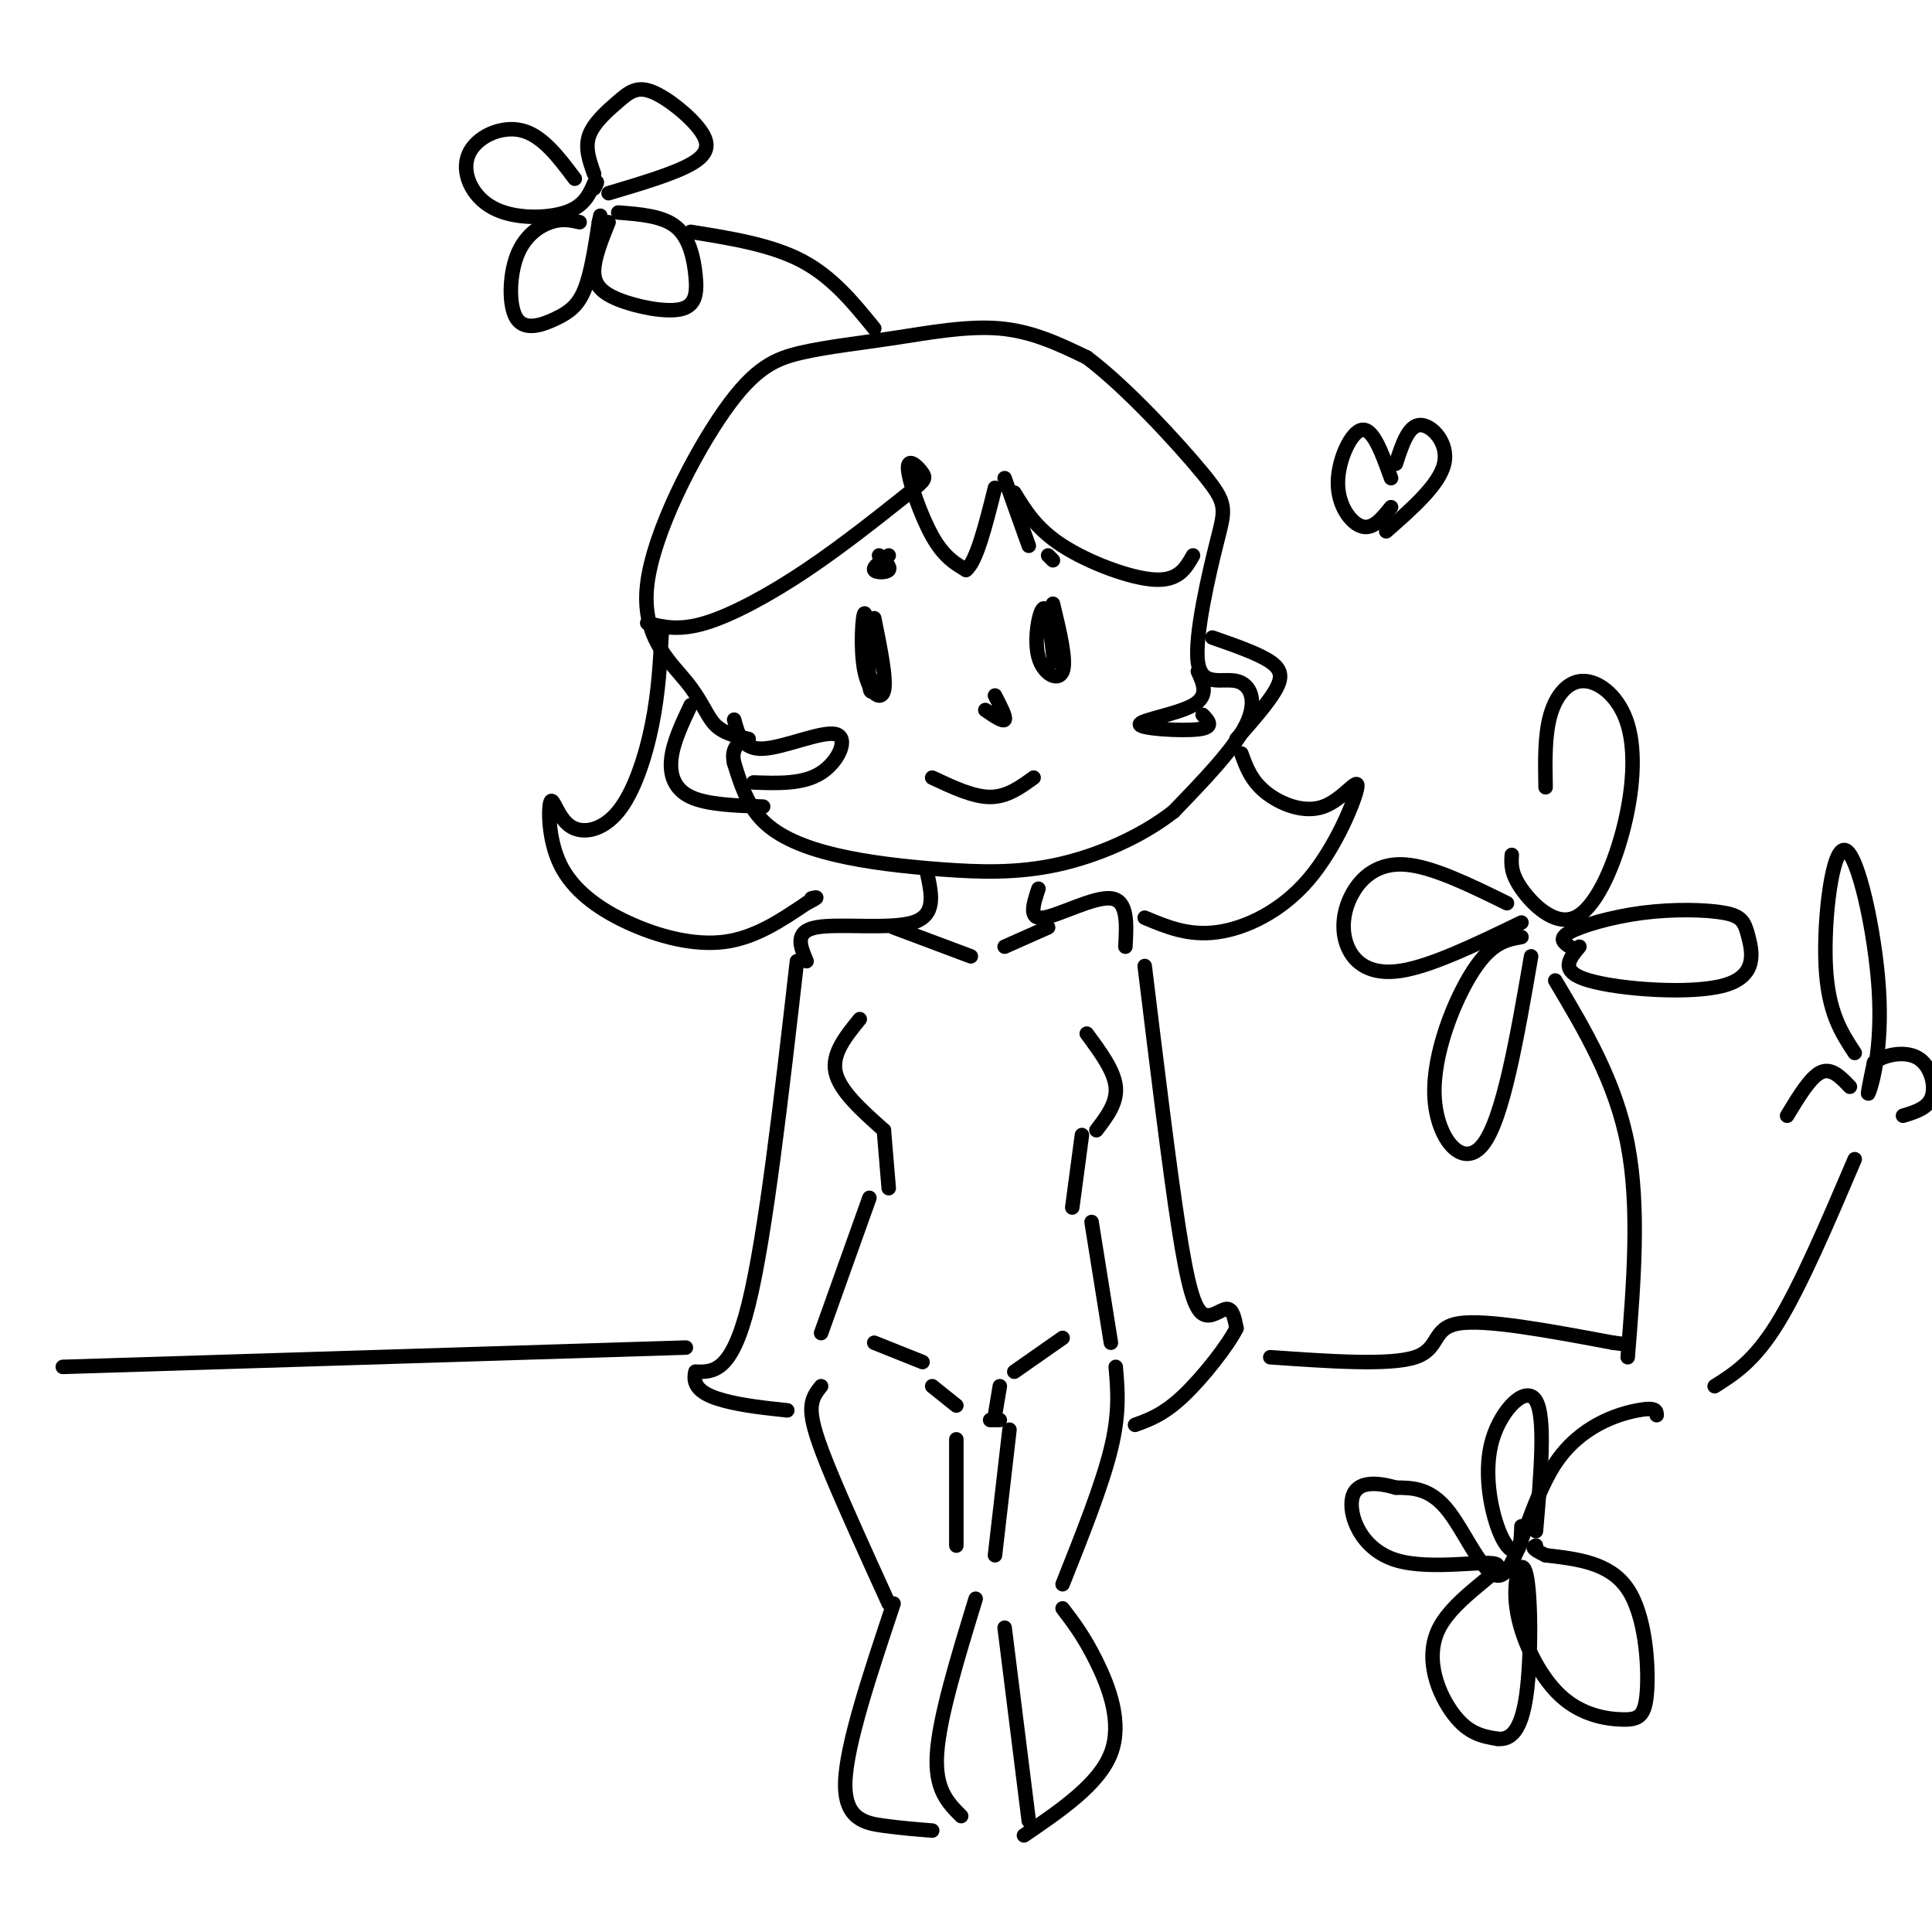 <svg viewBox='0 0 400 400' version='1.1' xmlns='http://www.w3.org/2000/svg' xmlns:xlink='http://www.w3.org/1999/xlink'><g fill='none' stroke='rgb(0,0,0)' stroke-width='3' stroke-linecap='round' stroke-linejoin='round'><path d='M155,153c-2.625,-0.588 -5.251,-1.176 -7,-3c-1.749,-1.824 -2.623,-4.886 -6,-9c-3.377,-4.114 -9.258,-9.282 -8,-20c1.258,-10.718 9.655,-26.985 16,-36c6.345,-9.015 10.639,-10.777 16,-12c5.361,-1.223 11.790,-1.906 19,-3c7.210,-1.094 15.203,-2.598 22,-2c6.797,0.598 12.399,3.299 18,6'/><path d='M225,74c7.944,5.910 18.805,17.684 24,24c5.195,6.316 4.723,7.173 3,14c-1.723,6.827 -4.699,19.624 -4,25c0.699,5.376 5.073,3.332 8,4c2.927,0.668 4.408,4.048 2,9c-2.408,4.952 -8.704,11.476 -15,18'/><path d='M243,168c-6.598,5.186 -15.594,9.152 -24,11c-8.406,1.848 -16.222,1.578 -24,1c-7.778,-0.578 -15.517,-1.463 -22,-3c-6.483,-1.537 -11.709,-3.725 -15,-7c-3.291,-3.275 -4.645,-7.638 -6,-12'/><path d='M152,158c-0.667,-2.833 0.667,-3.917 2,-5'/><path d='M181,128c1.292,6.345 2.583,12.690 2,15c-0.583,2.310 -3.042,0.583 -4,-4c-0.958,-4.583 -0.417,-12.024 0,-12c0.417,0.024 0.708,7.512 1,15'/><path d='M180,142c0.333,2.333 0.667,0.667 1,-1'/><path d='M218,125c1.429,5.905 2.857,11.810 2,14c-0.857,2.190 -4.000,0.667 -5,-3c-1.000,-3.667 0.143,-9.476 1,-10c0.857,-0.524 1.429,4.238 2,9'/><path d='M218,135c0.333,1.833 0.167,1.917 0,2'/><path d='M192,181c0.911,4.267 1.822,8.533 -3,10c-4.822,1.467 -15.378,0.133 -20,1c-4.622,0.867 -3.311,3.933 -2,7'/><path d='M215,184c-1.067,3.200 -2.133,6.400 1,6c3.133,-0.400 10.467,-4.400 14,-4c3.533,0.400 3.267,5.200 3,10'/><path d='M178,211c-2.917,3.583 -5.833,7.167 -5,11c0.833,3.833 5.417,7.917 10,12'/><path d='M225,214c2.833,3.833 5.667,7.667 6,11c0.333,3.333 -1.833,6.167 -4,9'/><path d='M183,234c0.000,0.000 1.000,12.000 1,12'/><path d='M224,235c0.000,0.000 -2.000,15.000 -2,15'/><path d='M180,248c0.000,0.000 -10.000,28.000 -10,28'/><path d='M226,253c0.000,0.000 4.000,25.000 4,25'/><path d='M193,287c0.000,0.000 5.000,4.000 5,4'/><path d='M207,287c0.000,0.000 -1.000,6.000 -1,6'/><path d='M170,287c-1.022,1.267 -2.044,2.533 -2,5c0.044,2.467 1.156,6.133 4,13c2.844,6.867 7.422,16.933 12,27'/><path d='M198,298c0.000,0.000 0.000,22.000 0,22'/><path d='M209,296c0.000,0.000 -3.000,26.000 -3,26'/><path d='M231,283c0.417,4.750 0.833,9.500 -1,17c-1.833,7.500 -5.917,17.750 -10,28'/><path d='M202,331c-3.750,12.250 -7.500,24.500 -8,32c-0.500,7.500 2.250,10.250 5,13'/><path d='M185,332c-4.889,14.644 -9.778,29.289 -10,37c-0.222,7.711 4.222,8.489 8,9c3.778,0.511 6.889,0.756 10,1'/><path d='M208,337c0.000,0.000 5.000,40.000 5,40'/><path d='M220,333c2.222,2.911 4.444,5.822 7,11c2.556,5.178 5.444,12.622 3,19c-2.444,6.378 -10.222,11.689 -18,17'/><path d='M165,199c-3.250,28.417 -6.500,56.833 -10,71c-3.500,14.167 -7.250,14.083 -11,14'/><path d='M144,284c-0.956,3.422 2.156,4.978 6,6c3.844,1.022 8.422,1.511 13,2'/><path d='M237,200c2.530,20.732 5.060,41.464 7,54c1.940,12.536 3.292,16.875 5,18c1.708,1.125 3.774,-0.964 5,-1c1.226,-0.036 1.613,1.982 2,4'/><path d='M256,275c-1.689,3.467 -6.911,10.133 -11,14c-4.089,3.867 -7.044,4.933 -10,6'/><path d='M205,294c0.000,0.000 2.000,0.000 2,0'/><path d='M191,282c0.000,0.000 -10.000,-4.000 -10,-4'/><path d='M210,284c0.000,0.000 10.000,-7.000 10,-7'/><path d='M185,192c0.000,0.000 16.000,6.000 16,6'/><path d='M217,192c0.000,0.000 -9.000,4.000 -9,4'/><path d='M181,68c-4.333,-5.333 -8.667,-10.667 -15,-14c-6.333,-3.333 -14.667,-4.667 -23,-6'/><path d='M119,37c-3.362,-4.477 -6.724,-8.954 -11,-10c-4.276,-1.046 -9.466,1.338 -11,5c-1.534,3.662 0.587,8.601 5,11c4.413,2.399 11.118,2.257 15,1c3.882,-1.257 4.941,-3.628 6,-6'/><path d='M123,38c1.000,-0.833 0.500,0.083 0,1'/><path d='M123,36c-0.968,-2.702 -1.936,-5.403 -1,-8c0.936,-2.597 3.776,-5.088 6,-7c2.224,-1.912 3.833,-3.244 7,-2c3.167,1.244 7.891,5.066 10,8c2.109,2.934 1.603,4.981 -2,7c-3.603,2.019 -10.301,4.009 -17,6'/><path d='M128,44c4.621,0.356 9.243,0.711 12,3c2.757,2.289 3.650,6.511 4,10c0.350,3.489 0.156,6.244 -3,7c-3.156,0.756 -9.273,-0.489 -13,-2c-3.727,-1.511 -5.065,-3.289 -5,-6c0.065,-2.711 1.532,-6.356 3,-10'/><path d='M120,46c-1.797,-0.405 -3.593,-0.810 -6,0c-2.407,0.810 -5.424,2.836 -7,7c-1.576,4.164 -1.711,10.467 0,13c1.711,2.533 5.268,1.297 8,0c2.732,-1.297 4.638,-2.656 6,-6c1.362,-3.344 2.181,-8.672 3,-14'/><path d='M124,46c0.500,-2.333 0.250,-1.167 0,0'/><path d='M143,146c-1.800,3.800 -3.600,7.600 -4,11c-0.400,3.400 0.600,6.400 4,8c3.400,1.600 9.200,1.800 15,2'/><path d='M251,132c4.778,1.667 9.556,3.333 12,5c2.444,1.667 2.556,3.333 1,6c-1.556,2.667 -4.778,6.333 -8,10'/><path d='M152,149c0.833,3.101 1.667,6.202 6,6c4.333,-0.202 12.167,-3.708 15,-3c2.833,0.708 0.667,5.631 -3,8c-3.667,2.369 -8.833,2.185 -14,2'/><path d='M248,139c1.173,2.554 2.345,5.107 -1,7c-3.345,1.893 -11.208,3.125 -11,4c0.208,0.875 8.488,1.393 12,1c3.512,-0.393 2.256,-1.696 1,-3'/><path d='M134,129c3.259,0.822 6.519,1.644 12,0c5.481,-1.644 13.184,-5.753 21,-11c7.816,-5.247 15.743,-11.633 20,-15c4.257,-3.367 4.842,-3.717 4,-5c-0.842,-1.283 -3.111,-3.499 -3,-1c0.111,2.499 2.603,9.714 5,14c2.397,4.286 4.698,5.643 7,7'/><path d='M200,118c2.167,-1.667 4.083,-9.333 6,-17'/><path d='M208,99c0.000,0.000 5.000,14.000 5,14'/><path d='M210,102c2.289,3.756 4.578,7.511 10,11c5.422,3.489 13.978,6.711 19,7c5.022,0.289 6.511,-2.356 8,-5'/><path d='M137,131c-0.325,6.146 -0.649,12.291 -2,19c-1.351,6.709 -3.727,13.980 -7,18c-3.273,4.020 -7.443,4.789 -10,3c-2.557,-1.789 -3.500,-6.137 -4,-5c-0.500,1.137 -0.557,7.758 2,13c2.557,5.242 7.727,9.104 14,12c6.273,2.896 13.649,4.828 20,4c6.351,-0.828 11.675,-4.414 17,-8'/><path d='M167,187c3.000,-1.500 2.000,-1.250 1,-1'/><path d='M257,156c1.014,2.791 2.027,5.581 5,8c2.973,2.419 7.904,4.466 12,3c4.096,-1.466 7.356,-6.444 7,-4c-0.356,2.444 -4.326,12.312 -10,19c-5.674,6.688 -13.050,10.197 -19,11c-5.950,0.803 -10.475,-1.098 -15,-3'/><path d='M193,161c4.250,2.000 8.500,4.000 12,4c3.500,0.000 6.250,-2.000 9,-4'/><path d='M204,147c1.833,1.250 3.667,2.500 4,2c0.333,-0.500 -0.833,-2.750 -2,-5'/><path d='M182,115c1.244,1.200 2.489,2.400 2,3c-0.489,0.600 -2.711,0.600 -3,0c-0.289,-0.600 1.356,-1.800 3,-3'/><path d='M218,116c0.000,0.000 -1.000,-1.000 -1,-1'/><path d='M13,283c0.000,0.000 129.000,-4.000 129,-4'/><path d='M337,281c1.250,-15.500 2.500,-31.000 0,-44c-2.500,-13.000 -8.750,-23.500 -15,-34'/><path d='M320,163c-0.105,-5.411 -0.209,-10.822 1,-15c1.209,-4.178 3.732,-7.123 7,-7c3.268,0.123 7.282,3.315 9,9c1.718,5.685 1.141,13.864 -1,22c-2.141,8.136 -5.846,16.229 -10,18c-4.154,1.771 -8.758,-2.780 -11,-6c-2.242,-3.220 -2.121,-5.110 -2,-7'/><path d='M312,187c-7.708,-3.783 -15.416,-7.566 -21,-8c-5.584,-0.434 -9.043,2.482 -11,6c-1.957,3.518 -2.411,7.640 -1,11c1.411,3.360 4.689,5.960 11,5c6.311,-0.960 15.656,-5.480 25,-10'/><path d='M315,194c-3.083,0.548 -6.167,1.095 -10,7c-3.833,5.905 -8.417,17.167 -8,26c0.417,8.833 5.833,15.238 10,10c4.167,-5.238 7.083,-22.119 10,-39'/><path d='M325,196c-1.219,-0.834 -2.437,-1.668 0,-3c2.437,-1.332 8.530,-3.161 15,-4c6.470,-0.839 13.317,-0.686 17,0c3.683,0.686 4.204,1.906 5,5c0.796,3.094 1.868,8.064 -5,10c-6.868,1.936 -21.677,0.839 -28,-1c-6.323,-1.839 -4.162,-4.419 -2,-7'/><path d='M355,287c4.083,-2.583 8.167,-5.167 13,-13c4.833,-7.833 10.417,-20.917 16,-34'/><path d='M384,218c-2.759,-4.188 -5.518,-8.376 -6,-18c-0.482,-9.624 1.314,-24.683 4,-24c2.686,0.683 6.262,17.107 7,29c0.738,11.893 -1.360,19.255 -2,21c-0.640,1.745 0.180,-2.128 1,-6'/><path d='M388,220c1.940,-1.583 6.292,-2.542 9,-1c2.708,1.542 3.774,5.583 3,8c-0.774,2.417 -3.387,3.208 -6,4'/><path d='M383,225c-1.917,-2.000 -3.833,-4.000 -6,-3c-2.167,1.000 -4.583,5.000 -7,9'/><path d='M263,281c12.378,0.867 24.756,1.733 30,0c5.244,-1.733 3.356,-6.067 9,-7c5.644,-0.933 18.822,1.533 32,4'/><path d='M334,278c5.333,0.667 2.667,0.333 0,0'/><path d='M343,293c-0.029,-0.876 -0.057,-1.751 -4,-1c-3.943,0.751 -11.799,3.129 -17,11c-5.201,7.871 -7.746,21.234 -11,23c-3.254,1.766 -7.215,-8.067 -11,-13c-3.785,-4.933 -7.392,-4.967 -11,-5'/><path d='M289,308c-3.891,-1.130 -8.120,-1.456 -9,2c-0.880,3.456 1.587,10.694 9,13c7.413,2.306 19.770,-0.320 21,1c1.230,1.320 -8.669,6.586 -12,13c-3.331,6.414 -0.095,13.975 3,18c3.095,4.025 6.047,4.512 9,5'/><path d='M310,360c2.693,0.294 4.926,-1.472 6,-9c1.074,-7.528 0.990,-20.819 0,-25c-0.990,-4.181 -2.884,0.748 -2,7c0.884,6.252 4.546,13.827 9,18c4.454,4.173 9.699,4.943 13,5c3.301,0.057 4.658,-0.600 5,-6c0.342,-5.400 -0.331,-15.543 -4,-21c-3.669,-5.457 -10.335,-6.229 -17,-7'/><path d='M320,322c-3.167,-1.500 -2.583,-1.750 -2,-2'/><path d='M315,316c-0.072,2.241 -0.144,4.482 -1,5c-0.856,0.518 -2.498,-0.686 -4,-5c-1.502,-4.314 -2.866,-11.738 -1,-18c1.866,-6.262 6.962,-11.360 9,-8c2.038,3.360 1.019,15.180 0,27'/><path d='M288,99c-1.857,-5.179 -3.714,-10.357 -6,-10c-2.286,0.357 -5.000,6.250 -5,11c-0.000,4.750 2.714,8.357 5,9c2.286,0.643 4.143,-1.679 6,-4'/><path d='M289,96c1.289,-3.956 2.578,-7.911 5,-8c2.422,-0.089 5.978,3.689 5,8c-0.978,4.311 -6.489,9.156 -12,14'/></g>
</svg>